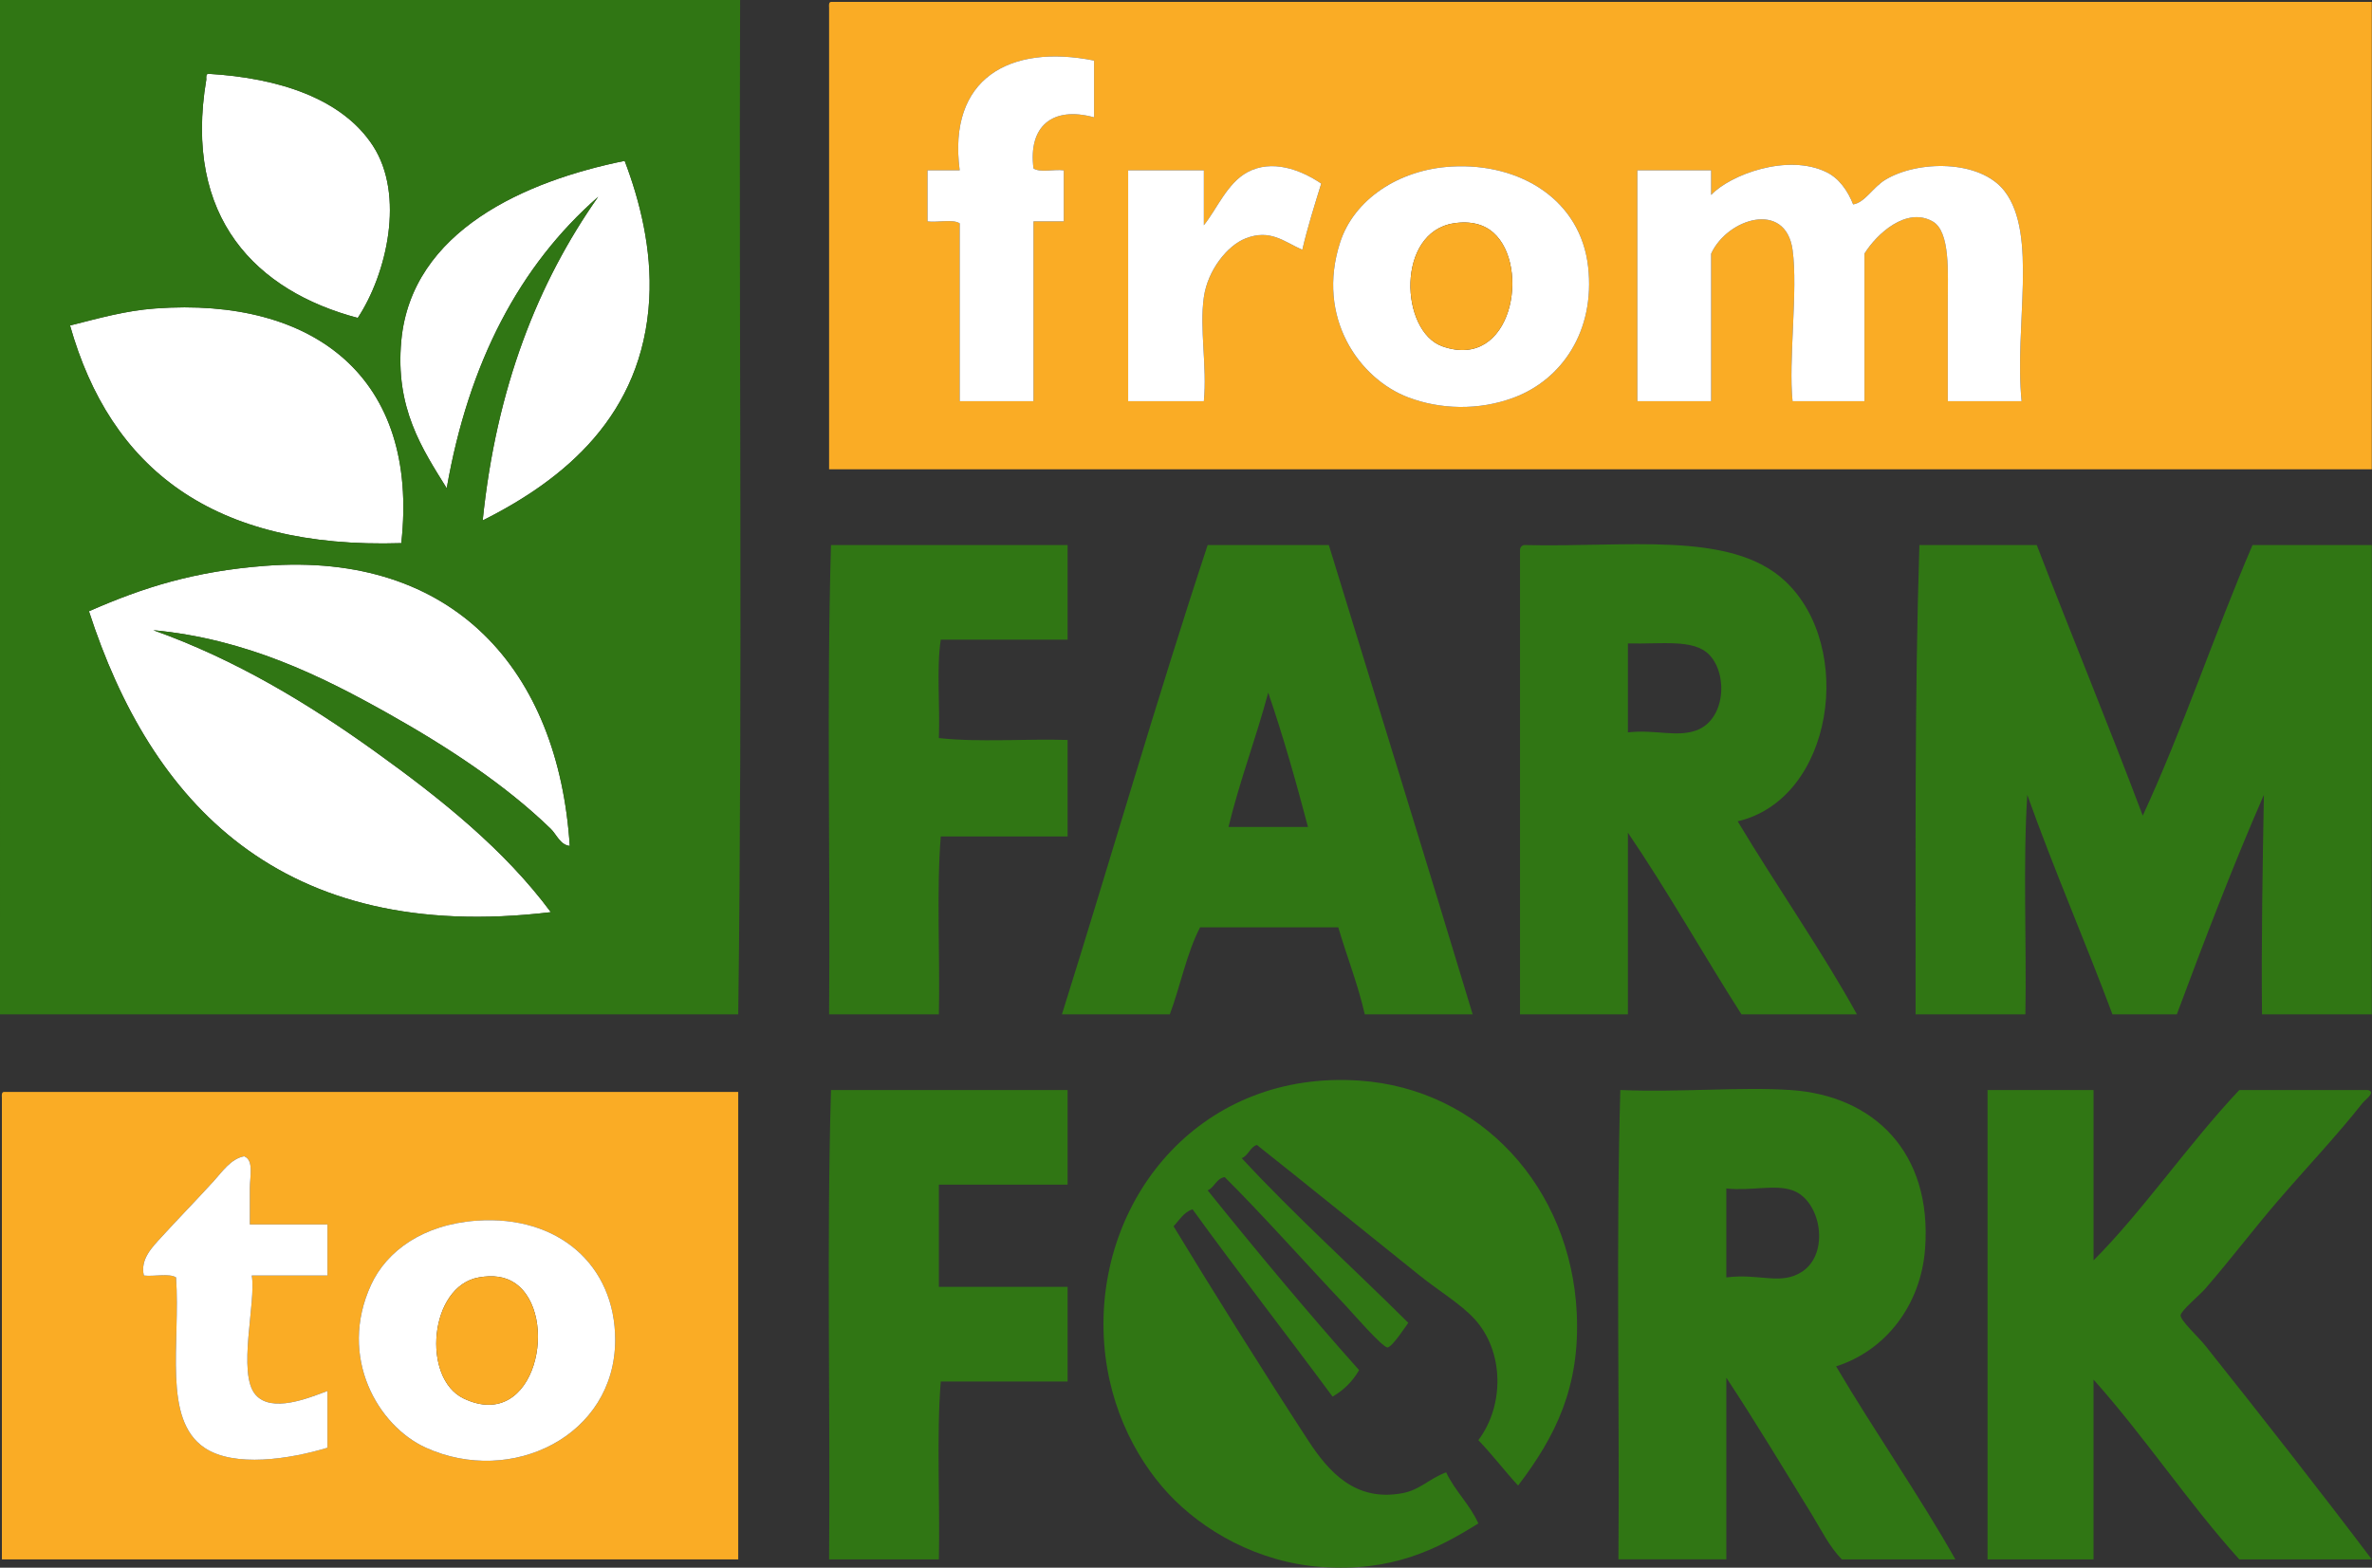 <?xml version="1.0" encoding="utf-8"?>
<!-- Generator: Adobe Illustrator 15.0.0, SVG Export Plug-In . SVG Version: 6.00 Build 0)  -->
<!DOCTYPE svg PUBLIC "-//W3C//DTD SVG 1.1//EN" "http://www.w3.org/Graphics/SVG/1.1/DTD/svg11.dtd">
<svg version="1.1" id="Vrstva_1" xmlns:serif="http://www.serif.com/"
	 xmlns="http://www.w3.org/2000/svg" xmlns:xlink="http://www.w3.org/1999/xlink" x="0px" y="0px" width="555.703px"
	 height="367.353px" viewBox="146.904 113.141 555.703 367.353" enable-background="new 146.904 113.141 555.703 367.353"
	 xml:space="preserve">
<rect x="146.904" y="113.141" width="555.703" height="367.353" fill="#333333" stroke="none"/>
<g>
	<path fill="#FAAC25" d="M341.583,113.584c120.327,0,240.645,0,360.975,0c0,36.512,0,73.023,0,109.534
		c-120.477,0-240.939,0-361.418,0c0-36.068,0-72.136,0-108.204C341.101,114.286,341.066,113.659,341.583,113.584z M371.738,153.052
		c-2.514,0-5.026,0-7.539,0c0,3.991,0,7.982,0,11.974c2.372,0.289,5.904-0.583,7.539,0.443c0,13.896,0,27.79,0,41.685
		c5.765,0,11.529,0,17.295,0c0-14.043,0-28.085,0-42.128c2.365,0,4.73,0,7.095,0c0-3.991,0-7.982,0-11.974
		c-2.225-0.288-5.606,0.582-7.095-0.443c-1.277-9.825,4.381-14.667,14.19-11.973c0-4.435,0-8.869,0-13.304
		C383.421,123.389,368.901,131.495,371.738,153.052z M460.873,169.904c-5.732,17.667,4.486,32.023,15.965,36.364
		c7.346,2.778,16.43,3.178,24.834,0c11.131-4.209,18.979-15.557,17.295-30.599c-1.742-15.567-15.74-24.383-31.93-23.503
		C474.474,152.848,464.085,160.001,460.873,169.904z M574.841,153.496c-9.117-4.482-22.602,0.577-27.051,5.321
		c0-1.922,0-3.843,0-5.765c-5.766,0-11.529,0-17.295,0c0,18.034,0,36.068,0,54.102c5.766,0,11.529,0,17.295,0
		c0-11.53,0-23.06,0-34.59c3.813-8.264,17.432-12.519,19.068-0.887c1.316,9.362-1.002,25.949,0,35.477c5.615,0,11.232,0,16.852,0
		c0-11.53,0-23.06,0-34.59c2.875-4.636,9.818-11.014,15.965-7.539c4.193,2.373,3.547,12.092,3.547,19.069c0,8.583,0,16.725,0,23.06
		c5.766,0,11.531,0,17.295,0c-1.75-17.467,3.836-39.078-3.99-49.224c-5.74-7.442-20.406-7.244-27.938-2.661
		c-2.934,1.785-4.803,5.363-7.539,5.765C579.833,157.908,577.773,154.937,574.841,153.496z M439.142,153.496
		c-4.766,2.573-7.24,8.803-10.197,12.417c0-4.287,0-8.573,0-12.86c-5.914,0-11.826,0-17.739,0c0,18.034,0,36.068,0,54.102
		c5.913,0,11.825,0,17.739,0c0.789-8.162-1.064-17,0-24.39c0.91-6.337,5.49-12.066,9.756-13.747
		c5.783-2.28,9.004,0.742,13.303,2.661c1.266-5.387,2.863-10.442,4.436-15.521C451.585,152.868,444.875,150.401,439.142,153.496z"/>
	<path fill="#FFFFFF" d="M403.223,127.332c0,4.435,0,8.87,0,13.304c-9.81-2.694-15.468,2.148-14.19,11.973
		c1.488,1.025,4.87,0.155,7.095,0.443c0,3.991,0,7.982,0,11.974c-2.364,0-4.729,0-7.095,0c0,14.043,0,28.085,0,42.128
		c-5.766,0-11.53,0-17.295,0c0-13.895,0-27.79,0-41.685c-1.635-1.026-5.167-0.154-7.539-0.443c0-3.991,0-7.982,0-11.974
		c2.513,0,5.025,0,7.539,0C368.901,131.495,383.421,123.389,403.223,127.332z"/>
	<path fill="#FFFFFF" d="M195.684,130.436c16.64,0.954,31.424,5.86,38.581,16.852c7.55,11.593,3.24,30.07-3.548,40.354
		c-23.668-6.263-40.975-23.376-35.477-55.875C195.203,131.137,195.167,130.511,195.684,130.436z"/>
	<path fill="#FFFFFF" d="M251.56,227.554c-5.77-9.284-12.115-18.791-10.643-34.59c2.404-25.805,29.224-37.461,52.328-42.129
		c3.555,9.325,6.412,20.684,5.765,32.373c-1.511,27.28-19.925,42.324-39.024,51.885c3.192-31.102,12.893-55.695,27.051-75.832
		C268.589,175.403,256.704,198.106,251.56,227.554z"/>
	<path fill="#FFFFFF" d="M487.037,152.166c16.188-0.88,30.188,7.936,31.93,23.503c1.684,15.042-6.164,26.389-17.295,30.599
		c-8.404,3.178-17.488,2.778-24.834,0c-11.479-4.341-21.697-18.696-15.965-36.364C464.085,160.001,474.474,152.848,487.037,152.166z
		 M484.82,194.294c16.406,5.796,20.689-18.827,11.973-26.607c-2.148-1.918-5.258-2.85-9.313-2.217
		C473.906,167.588,474.902,190.791,484.82,194.294z"/>
	<path fill="#FFFFFF" d="M581.05,161.035c2.736-0.402,4.605-3.98,7.539-5.765c7.531-4.583,22.195-4.781,27.938,2.661
		c7.826,10.146,2.24,31.756,3.99,49.224c-5.764,0-11.529,0-17.295,0c0-6.335,0-14.476,0-23.06c0-6.977,0.646-16.696-3.547-19.069
		c-6.146-3.476-13.09,2.902-15.965,7.539c0,11.53,0,23.06,0,34.59c-5.617,0-11.234,0-16.852,0c-1.002-9.527,1.316-26.114,0-35.477
		c-1.637-11.632-15.256-7.377-19.068,0.887c0,11.53,0,23.06,0,34.59c-5.766,0-11.529,0-17.295,0c0-18.034,0-36.068,0-54.102
		c5.766,0,11.529,0,17.295,0c0,1.922,0,3.843,0,5.765c4.449-4.744,17.934-9.803,27.051-5.321
		C577.773,154.937,579.833,157.908,581.05,161.035z"/>
	<path fill="#FFFFFF" d="M456.437,156.157c-1.57,5.079-3.17,10.134-4.434,15.521c-4.299-1.918-7.52-4.941-13.305-2.661
		c-4.264,1.681-8.846,7.41-9.756,13.747c-1.063,7.39,0.789,16.228,0,24.39c-5.912,0-11.825,0-17.738,0c0-18.034,0-36.068,0-54.102
		c5.913,0,11.826,0,17.738,0c0,4.287,0,8.574,0,12.86c2.959-3.614,5.434-9.844,10.199-12.417
		C444.875,150.401,451.585,152.868,456.437,156.157z"/>
	<path fill="#FAAC25" d="M487.48,165.469c4.055-0.633,7.164,0.299,9.313,2.217c8.719,7.78,4.436,32.403-11.973,26.607
		C474.902,190.791,473.906,167.588,487.48,165.469z"/>
	<path fill="#FFFFFF" d="M240.917,240.414c-44.277,1.41-68.155-17.581-77.605-50.998c6.707-1.687,12.926-3.474,19.955-3.991
		C220.621,182.677,245.188,201.757,240.917,240.414z"/>
	<path fill="#307614" d="M397.015,240.857c0,7.391,0,14.782,0,22.173c-9.904,0-19.809,0-29.712,0
		c-1.034,6.801-0.148,15.52-0.443,23.06c9.165,1.034,20.251,0.148,30.155,0.444c0,7.539,0,15.077,0,22.616
		c-9.904,0-19.809,0-29.712,0c-1.034,13.009-0.148,27.938-0.443,41.686c-8.574,0-17.147,0-25.721,0
		c0.295-36.512-0.592-74.206,0.443-109.978C360.06,240.857,378.538,240.857,397.015,240.857z"/>
	<path fill="#307614" d="M429.832,240.857c9.461,0,18.92,0,28.381,0c11.236,36.657,22.596,73.191,33.703,109.978
		c-8.426,0-16.852,0-25.277,0c-1.648-7.221-4.209-13.529-6.209-20.399c-10.791,0-21.582,0-32.371,0
		c-3.145,6.021-4.605,13.726-7.096,20.399c-8.426,0-16.852,0-25.277,0C407.173,314.283,417.89,276.957,429.832,240.857z
		 M434.708,306.933c6.209,0,12.416,0,18.625,0c-2.834-10.766-5.838-21.359-9.314-31.485
		C441.148,286.173,437.365,295.989,434.708,306.933z"/>
	<path fill="#307614" d="M554,305.602c9.033,15.063,19.91,30.645,27.938,45.233c-9.016,0-18.033,0-27.051,0
		c-8.986-14.072-17.268-28.852-26.605-42.572c0,14.19,0,28.381,0,42.572c-8.428,0-16.854,0-25.277,0c0-36.216,0-72.433,0-108.648
		c-0.02-0.758,0.328-1.148,0.887-1.33c23.896,0.642,48.406-3.505,61.197,8.426C581.595,264.684,576.474,300.325,554,305.602z
		 M544.244,284.316c6.877-2.43,7.549-13.119,3.104-17.739c-3.635-3.778-11.145-2.456-19.068-2.661c0,6.948,0,13.895,0,20.843
		C534.57,284.031,539.609,285.953,544.244,284.316z"/>
	<path fill="#307614" d="M624.066,240.857c8.178,21.239,16.781,42.05,24.834,63.416c9.404-20.307,16.793-42.631,25.721-63.416
		c9.313,0,18.625,0,27.938,0c0.15,35.038-0.107,73.504,0,109.978c-8.574,0-17.146,0-25.721,0
		c-0.174-17.469,0.141-34.449,0.443-51.441c-7.283,16.664-13.895,34.001-20.4,51.441c-5.025,0-10.051,0-15.076,0
		c-6.475-17.326-13.707-33.893-19.957-51.441c-1.033,16.261-0.146,34.441-0.441,51.441c-8.574,0-17.148,0-25.723,0
		c0.033-36.924-0.262-74.172,0.889-109.978C605.736,240.857,614.902,240.857,624.066,240.857z"/>
	<path fill="#FFFFFF" d="M280.385,311.368c-2.208-0.2-3.134-2.729-4.435-3.991c-10.621-10.313-24.157-19.2-38.138-27.051
		c-15.807-8.877-33.274-17.475-54.989-19.512c19.271,6.87,36.271,17.177,51.885,28.381c15.451,11.087,30.386,23.042,41.242,37.694
		c-63.488,7.626-93.775-25.942-108.204-70.51c12.799-5.631,24.725-9.371,41.241-10.643
		C253.294,242.322,277.769,270.328,280.385,311.368z"/>
	<path fill="#307614" d="M502.558,461.256c-3.188-3.466-6.051-7.254-9.313-10.643c6.102-8.076,6.1-20.738-0.887-28.382
		c-3.209-3.511-8.295-6.541-12.861-10.199c-11.721-9.394-27.537-22.204-38.137-30.6c-1.662,0.556-1.955,2.48-3.549,3.104
		c12.445,13.424,26.055,25.684,39.023,38.581c-0.193,0.2-3.73,5.716-4.877,5.766c-1.154,0.049-8.557-8.486-9.758-9.757
		c-9.275-9.812-20.049-21.91-28.381-30.155c-2.02,0.347-2.334,2.396-3.99,3.104c11.531,14.338,23.295,28.439,35.477,42.129
		c-1.518,2.622-3.586,4.691-6.209,6.208c-10.869-14.703-22.074-29.071-32.814-43.902c-2.092,0.718-3.08,2.537-4.436,3.991
		c8.469,14.001,21.006,34.02,31.484,50.111c4.85,7.443,11.074,14.504,22.174,12.416c4.076-0.768,6.16-3.351,10.199-4.878
		c2.082,4.424,5.531,7.478,7.539,11.974c-9.836,6.159-20.215,11.388-36.809,10.199c-14.811-1.062-27.781-8.479-35.919-17.295
		c-7.965-8.63-14.684-21.864-15.077-38.138c-0.771-31.81,23.219-60.993,59.865-58.536c28.447,1.906,49.629,25.059,50.998,54.546
		C517.107,438.164,511.328,449.734,502.558,461.256z"/>
	<path fill="#307614" d="M397.015,368.574c0,7.391,0,14.781,0,22.173c-10.052,0-20.104,0-30.155,0c0,7.981,0,15.964,0,23.946
		c10.052,0,20.103,0,30.155,0c0,7.392,0,14.781,0,22.173c-9.904,0-19.809,0-29.712,0c-1.034,13.009-0.148,27.938-0.443,41.686
		c-8.574,0-17.147,0-25.721,0c0.295-36.512-0.592-74.206,0.443-109.978C360.06,368.574,378.538,368.574,397.015,368.574z"/>
	<path fill="#307614" d="M577.058,433.319c8.939,15.154,19.803,30.753,27.939,45.231c-8.869,0-17.738,0-26.607,0
		c-2.986-3.069-4.848-6.99-7.096-10.644c-6.346-10.31-13.09-21.526-19.955-31.93c0,14.19,0,28.383,0,42.572
		c-8.426,0-16.852,0-25.277,0c0.297-36.512-0.592-74.206,0.443-109.978c14.396,0.576,28.17-0.787,39.91,0
		c19.434,1.303,33.209,14.55,31.486,37.25C596.906,418.954,588.683,429.626,577.058,433.319z M569.078,411.145
		c6.611-4.316,4.463-16.709-2.217-19.067c-4.189-1.479-9.684,0.188-15.521-0.443c0,6.947,0,13.896,0,20.843
		C559.111,411.469,564.08,414.409,569.078,411.145z"/>
	<path fill="#307614" d="M637.371,368.574c0,13.304,0,26.606,0,39.911c11.387-11.37,22.268-27.319,34.145-39.911
		c10.053,0,20.104,0,30.156,0c1.951,0.495-0.635,2.22-1.332,3.104c-6.02,7.647-13.232,15.23-19.955,23.062
		c-5.527,6.438-10.715,13.298-16.852,20.397c-1.213,1.403-5.707,5.166-5.766,6.209c-0.066,1.239,4.133,5.046,5.766,7.096
		c12.873,16.151,27.293,34.581,39.023,50.11c-10.348,0-20.693,0-31.041,0c-12.055-13.37-22.141-28.71-34.146-42.129
		c0,14.043,0,28.086,0,42.129c-8.277,0-16.557,0-24.834,0c0-36.659,0-73.317,0-109.978
		C620.814,368.574,629.091,368.574,637.371,368.574z"/>
	<path fill="#FAAC25" d="M147.791,369.017c57.354,0,114.71,0,172.063,0c0,36.513,0,73.022,0,109.534c-57.502,0-115.005,0-172.506,0
		c0-36.067,0-72.137,0-108.204C147.309,369.718,147.274,369.091,147.791,369.017z M197.015,389.86
		c-4.277,4.695-8.298,8.778-12.417,13.304c-2.015,2.212-4.894,5.063-3.991,8.869c2.372,0.289,5.903-0.583,7.539,0.442
		c1.067,15.51-3.226,33.224,6.651,39.911c6.929,4.691,20.037,2.674,28.825,0c0-4.435,0-8.869,0-13.304
		c-4.488,1.688-13.085,5.217-16.852,0.887c-4.354-5.004,0.193-21.763-0.887-27.938c5.912,0,11.825,0,17.738,0
		c0-3.991,0-7.982,0-11.975c-6.061,0-12.121,0-18.182,0c0-2.477,0-5.525,0-8.426c0-2.895,0.979-6.62-1.331-7.539
		C201.008,384.661,198.95,387.735,197.015,389.86z M233.822,414.25c-7.769,16.933,1.631,33.05,12.86,38.138
		c19.99,9.059,44.346-2.709,44.346-25.276c0-17.473-13.304-29.249-32.372-27.938C245.962,400.044,237.453,406.335,233.822,414.25z"
		/>
	<path fill="#FFFFFF" d="M204.11,384.094c2.311,0.919,1.331,4.646,1.331,7.539c0,2.899,0,5.949,0,8.426c6.061,0,12.121,0,18.182,0
		c0,3.991,0,7.982,0,11.975c-5.913,0-11.826,0-17.738,0c1.08,6.175-3.467,22.934,0.887,27.938c3.767,4.33,12.363,0.801,16.852-0.887
		c0,4.435,0,8.869,0,13.304c-8.788,2.674-21.896,4.691-28.825,0c-9.877-6.688-5.584-24.401-6.651-39.911
		c-1.636-1.025-5.167-0.153-7.539-0.442c-0.902-3.806,1.977-6.657,3.991-8.869c4.119-4.524,8.14-8.607,12.417-13.304
		C198.95,387.735,201.008,384.661,204.11,384.094z"/>
	<path fill="#FFFFFF" d="M258.656,399.172c19.068-1.312,32.372,10.466,32.372,27.938c0,22.567-24.355,34.335-44.346,25.276
		c-11.229-5.088-20.629-21.205-12.86-38.138C237.453,406.335,245.962,400.044,258.656,399.172z M255.551,440.857
		c17.034,8.108,22.591-19.853,11.974-27.052c-2.323-1.574-5.164-1.897-8.426-1.33C247.471,414.5,245.603,436.121,255.551,440.857z"
		/>
	<path fill="#FAAC25" d="M259.099,412.476c3.262-0.567,6.103-0.244,8.426,1.33c10.617,7.199,5.061,35.16-11.974,27.052
		C245.603,436.121,247.471,414.5,259.099,412.476z"/>
	<path fill="#307614" d="M146.904,113.141c57.797,0,115.597,0,173.393,0c-0.296,79.082,0.591,159.353-0.443,237.694
		c-57.65,0-115.298,0-172.949,0C146.904,271.603,146.904,192.375,146.904,113.141z M287.037,159.261
		c-14.158,20.136-23.858,44.729-27.051,75.832c19.1-9.561,37.514-24.604,39.024-51.885c0.647-11.689-2.21-23.048-5.765-32.373
		c-23.104,4.668-49.924,16.324-52.328,42.129c-1.473,15.799,4.873,25.306,10.643,34.59
		C256.704,198.106,268.589,175.403,287.037,159.261z M195.241,131.767c-5.498,32.499,11.809,49.613,35.477,55.875
		c6.788-10.285,11.098-28.761,3.548-40.354c-7.157-10.991-21.941-15.898-38.581-16.852
		C195.167,130.511,195.203,131.137,195.241,131.767z M183.267,185.425c-7.029,0.517-13.248,2.304-19.955,3.991
		c9.45,33.417,33.328,52.407,77.605,50.998C245.188,201.757,220.621,182.677,183.267,185.425z M208.988,245.735
		c-16.517,1.272-28.442,5.012-41.241,10.643c14.429,44.566,44.716,78.136,108.204,70.51c-10.856-14.652-25.791-26.605-41.242-37.694
		c-15.613-11.204-32.614-21.512-51.885-28.381c21.715,2.038,39.183,10.635,54.989,19.512c13.98,7.852,27.517,16.738,38.138,27.051
		c1.301,1.263,2.227,3.791,4.435,3.991C277.769,270.328,253.294,242.322,208.988,245.735z"/>
</g>
</svg>
